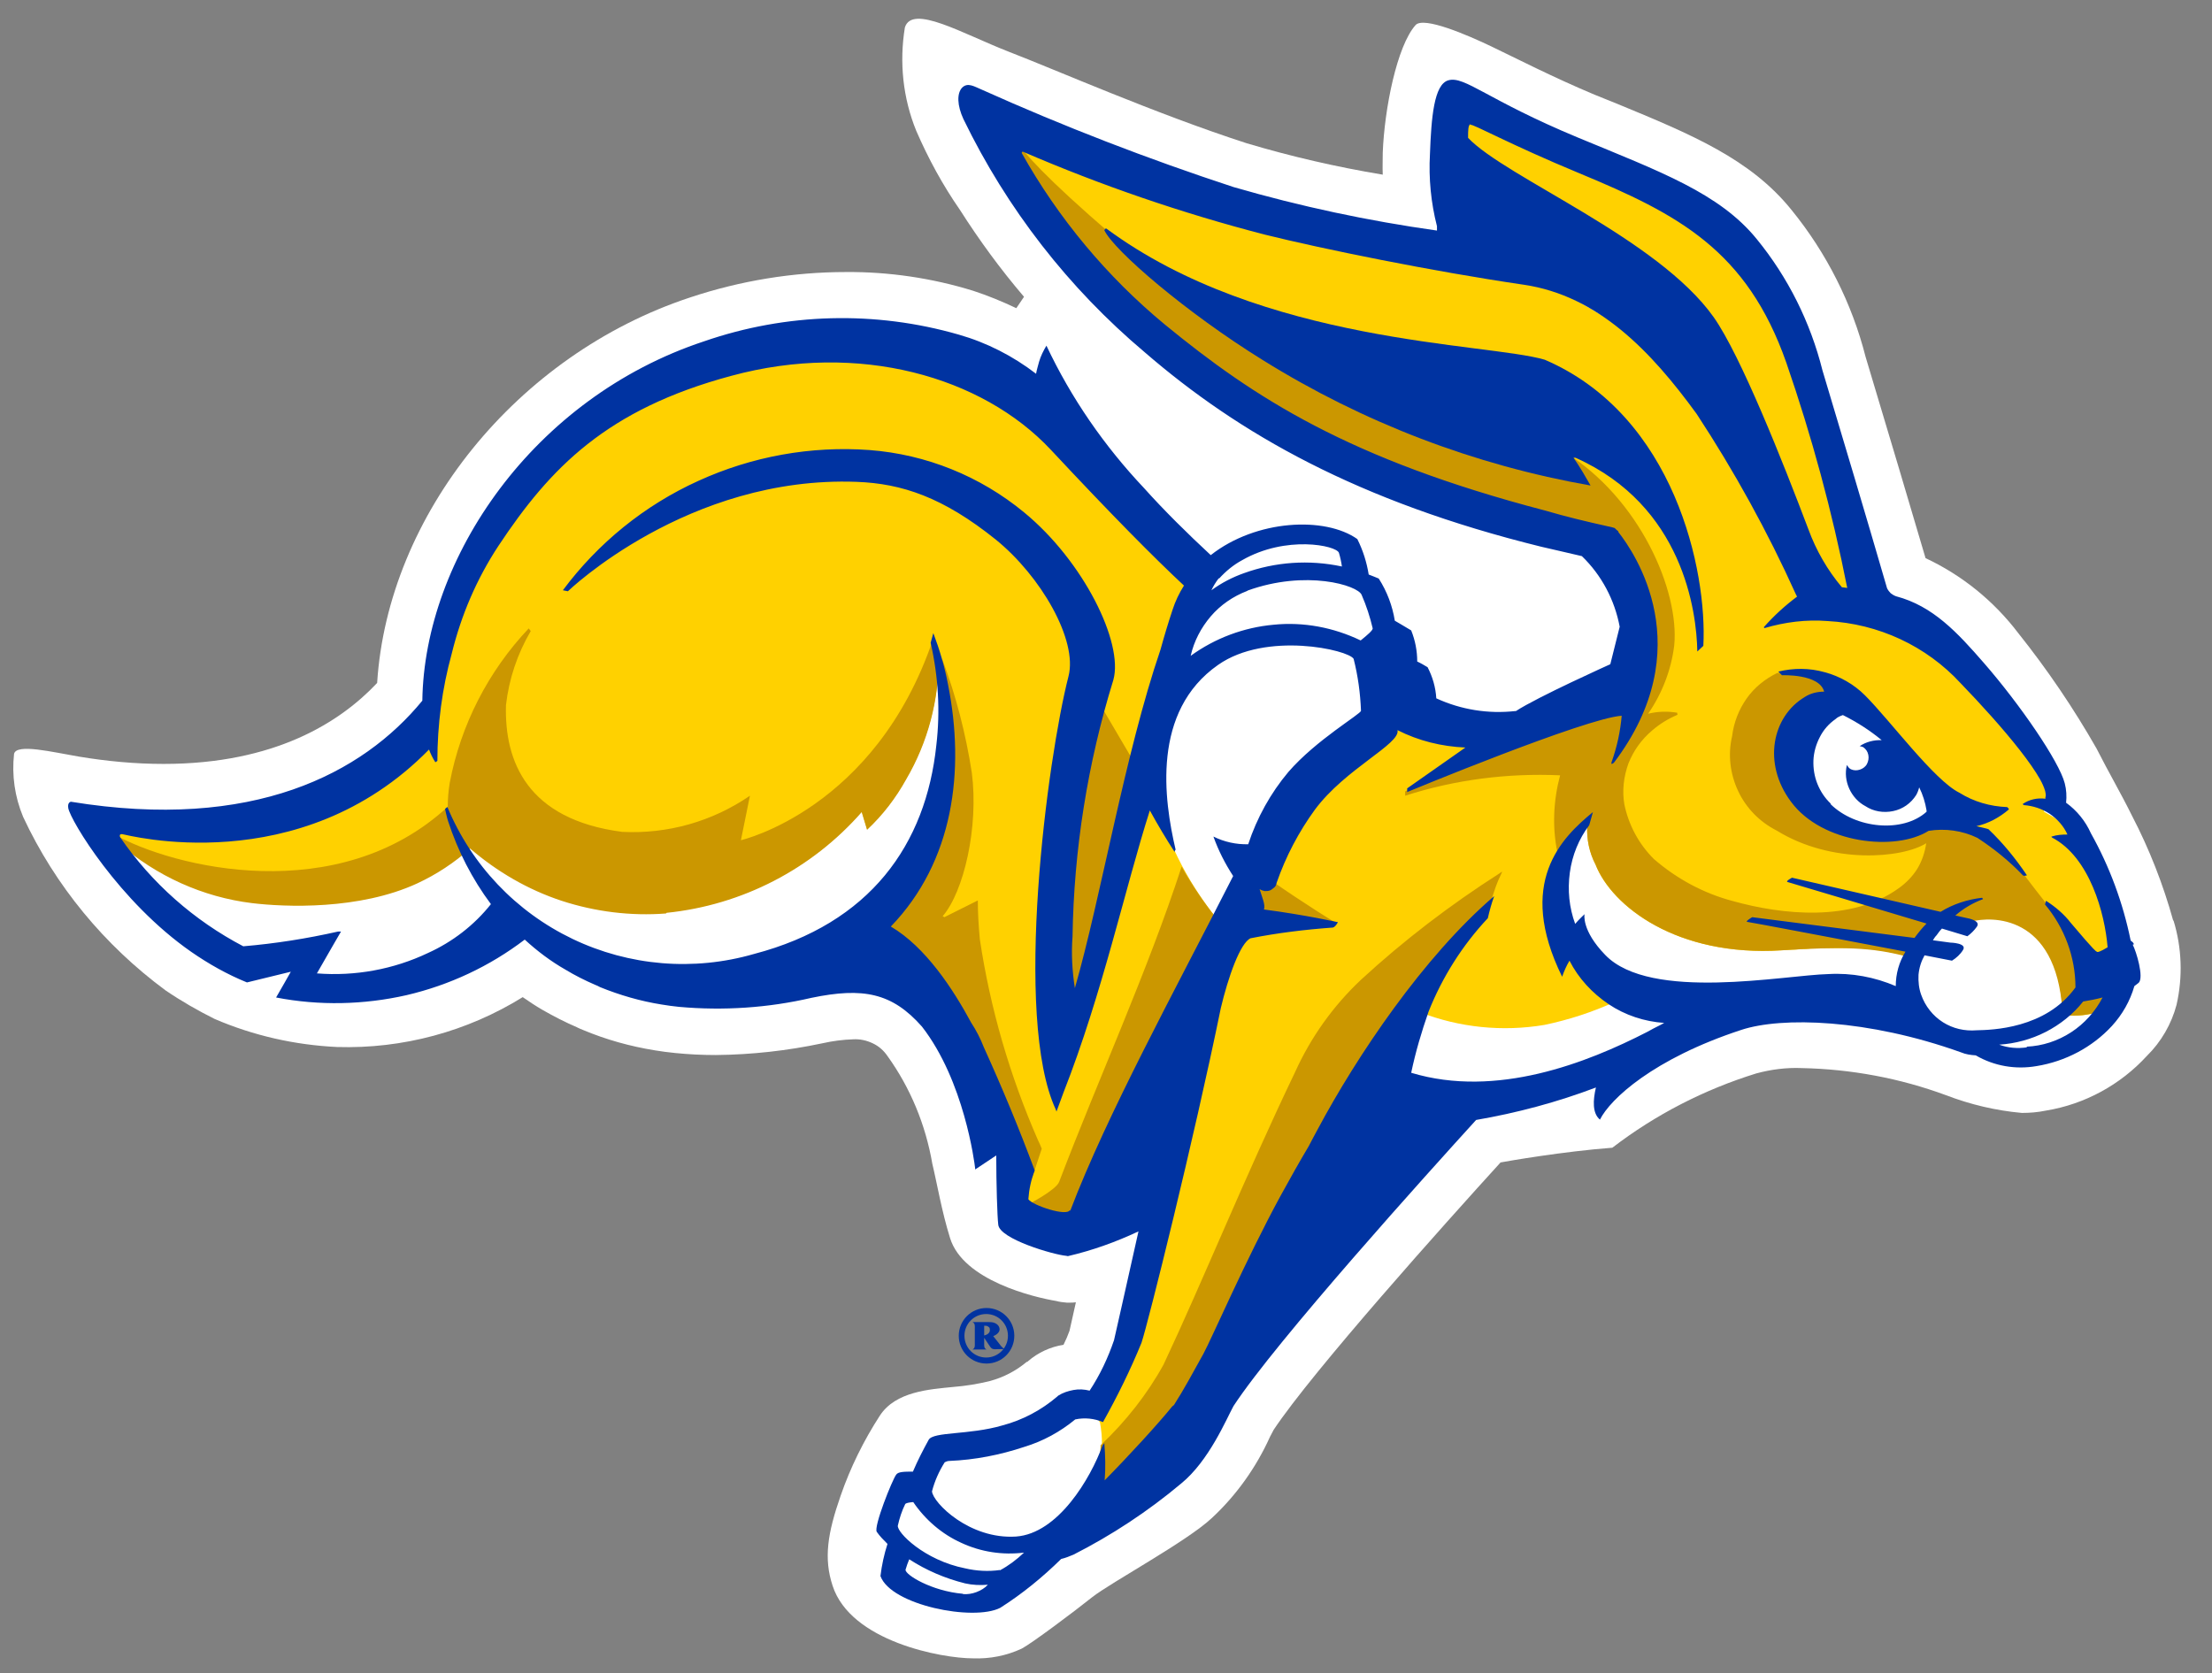 <?xml version="1.0" encoding="UTF-8"?>
<svg xmlns="http://www.w3.org/2000/svg" xmlns:xlink="http://www.w3.org/1999/xlink" version="1.1" viewBox="0 0 661 500">
  <rect x="0" y="0" width="661" height="500" fill="#808080" stroke="none"/>
  <defs>
    <style>
      .cls-1 {
        fill: none;
      }

      .cls-2 {
        fill: #ffd100;
      }

      .cls-3 {
        fill: #0033a1;
      }

      .cls-4 {
        fill: #fff;
      }

      .cls-5 {
        fill: #cb9700;
      }

      .cls-6 {
        clip-path: url(#clippath);
      }
    </style>
    <clipPath id="clippath">
      <rect class="cls-1" width="661" height="500"></rect>
    </clipPath>
  </defs>
  <g>
    <g id="Layer_1">
      <g class="cls-6">
        <g>
          <path class="cls-4" d="M649.4,275.1c-3-10.8-7.1-21.3-12.3-31.3-3.3-6.7-6.9-12.8-10.6-20.1-6.9-12.1-14.7-23.6-23.4-34.5-7.3-9.6-16.8-17.3-27.7-22.4-3.5-11.9-12.1-40.9-17.9-60.1-4.1-16.1-11.7-31.1-22.1-43.9-12.3-15.3-29.9-22.6-52.2-31.8l-6.7-2.7c-12.2-5.1-23.7-11-30.8-14.4s-20.3-9.1-22.7-6.4c-5.6,6.3-9.3,25.1-9.8,38.1,0,2.2-.1,4.4,0,6.6-13.8-2.3-27.3-5.4-40.7-9.4-27.2-8.8-57.4-22.1-71.2-27.4-13.8-5.4-28.7-14.2-30.9-7.2-1.7,10.4-.6,21.1,3.4,30.9,3.6,8.3,7.9,16.2,13.1,23.7,5.8,9.1,12.1,17.7,19.1,25.9l-2.3,3.4c-4.2-2-8.6-3.8-12.9-5.2-12.3-3.8-25.2-5.7-38-5.6-15.8,0-31.6,2.6-46.6,7.6-51.8,17.1-90.3,65-93.5,115.2-11,11.7-30.5,24.2-63.8,24.2-8.5,0-17-.8-25.4-2.2-7.7-1.3-18.6-4-19.3-.8-.7,6.4.2,12.8,2.7,18.8,9.6,20.6,24.3,38.4,42.6,51.9,4.7,3.2,9.6,6,14.6,8.5,11.6,5,24,7.8,36.6,8.4,19.6.6,38.9-4.6,55.5-14.9,1.9,1.3,3.8,2.6,5.9,3.8,3.3,1.9,6.8,3.7,10.3,5.2l.4.2c.4.2.9.4,1.4.6,6.9,2.9,14.1,4.9,21.5,6.1,1.9.3,3.9.6,6.1.8,4,.4,8,.6,12.1.6,10.7-.1,21.4-1.3,31.8-3.5,3.1-.7,6.2-1.1,9.3-1.2,2-.1,3.9.3,5.8,1.2s3.3,2.2,4.4,3.8c6.9,9.6,11.4,20.6,13.4,32.2,1.4,5.8,2.8,14.2,5.3,22.2,3.9,12.7,25.1,17.7,31.7,18.8,1.1.3,2.1.4,3.2.5h.7c.6,0,1.3,0,2-.1-1.1,4.9-1.7,7.7-1.9,8.5-.5,1.4-1.1,2.8-1.8,4.2-3.9.6-7.6,2.3-10.6,4.9l-.2.2h-.2c-3.2,2.7-6.9,4.6-10.9,5.7-3.6.9-7.3,1.5-11.1,1.8-6.9.7-17.2,1.3-21.9,8.6-4.8,7.4-8.8,15.5-11.7,23.9-3.9,11.2-5.1,18.7-2.4,26.9,5.4,16.7,32.7,21.7,41.9,21.7,5.1.2,10.1-.8,14.6-2.9,2.9-1.5,15.6-11,21.1-15.4,5.6-4.4,28.4-16.7,35.8-23.7,7.3-6.8,13.2-15.1,17.3-24.2.4-.8.8-1.5,1.1-2.1,11.7-17.6,51.5-62,67.8-79.9,2.1-.4,18.8-3.3,33.4-4.4,12.9-9.9,27.5-17.4,43-22.2,4.4-1.2,9.1-1.8,13.6-1.6,14.7.3,29.3,3,43.1,8.1,7.3,2.8,14.9,4.6,22.7,5.3,2.4,0,4.8-.2,7.2-.7,11.6-1.9,22.2-7.7,30.1-16.3,4.3-4.2,7.4-9.6,8.9-15.3,1.9-8.3,1.6-17.1-.9-25.2h0Z"></path>
          <path class="cls-4" d="M290.7,479c-10.4,0-22.4-4.3-24.7-8.7.5-2.8,1.2-5.6,1.9-8.3l.5-1.7-1.3-1.2c-.8-.8-1.7-1.6-2.4-2.5,1.2-4.8,2.9-9.6,5.2-14.1.7-.1,1.3-.2,1.9-.1h2.8l.7-1.7c1.3-3,2.8-6,4.4-8.9,2.1-.6,4.3-.8,6.4-.9,4.7-.3,9.4-1.1,14.1-2.3,6.5-1.8,12.6-5.1,17.6-9.4,1.2-.8,2.7-1.2,4.2-1.1.9,0,1.9.1,2.9.3l1.9.4,1.1-1.7c3.2-5,5.8-10.3,7.7-16,.3-1.5,2.3-10.6,5.2-23.1l2.1-9.3,1.2-5.3-5,2.2-.4.2c-6.1,3.1-12.6,5.5-19.2,7h-.6c-4.3-.4-16.7-4.8-17.8-7.2-.2-2.2-.4-11.8-.5-20.3v-5.2l-4.3,2.8-2.6,1.7c-2.2-14.3-7.6-27.8-15.9-39.7-2.7-3.5-6.2-6.3-10.2-8.3-4-1.9-8.4-2.9-12.8-2.8-4.3,0-8.5.6-12.7,1.5-9.4,2-18.9,3.1-28.4,3.2-3.4,0-6.9-.2-10.3-.6-1.7-.2-3.4-.4-5.1-.7-6.1-.9-12.1-2.6-17.8-5-.4-.2-.7-.3-1.1-.4l-.4-.2c-2.9-1.3-5.8-2.7-8.6-4.3-4.2-2.4-8.2-5.4-11.8-8.7l-1.7-1.6-1.9,1.4c-15.8,11.9-35.1,18.4-54.9,18.5-4.5,0-8.9-.3-13.4-1.1.8-1.4,1.7-2.9,2.4-4.3l3.3-5.7-6.3,1.6s-8.4,2.1-12.2,3c-5.3-2.4-10.4-5.2-15.2-8.5-14.4-10.4-26.3-23.9-35-39.4,8.3,1.2,16.6,1.9,24.9,1.9,43,0,66.9-18.3,79.5-33.6l.6-.7v-.9c.6-38.8,29-87.2,82.4-104.9,13.3-4.4,27.3-6.8,41.4-6.8,11.2-.1,22.3,1.5,33,4.8,8,2.4,15.4,6.2,22.1,11.2l3.7,3.1.8-4.8s.2-.8.5-2.2c7.2,13.7,16.3,26.4,27,37.7,6.4,7.1,13.1,13.8,20.2,20.2l1.7,1.6,1.8-1.4c7.4-5.5,16.4-8.5,25.7-8.5,5.1-.2,10.1,1.1,14.6,3.6,1.2,2.9,2.1,6,2.7,9.2l.3,1.4,1.4.6c.8.3,1.6.6,2.4.9,1.6,3.5,2.8,7.1,3.7,10.9l.3,1.2,1.1.6c.9.5,1.9,1.1,3.5,2.1l.7.4c.6,2.5.9,5.1,1.1,7.6l.2,1.6,1.4.7c.9.4,1.7.8,2.4,1.3.8,2.5,1.4,5.1,1.8,7.7l.2,1.4,1.4.6c6.3,2.9,13.2,4.4,20.2,4.4s3.2,0,4.8-.2h.7c0,0,.7-.6.7-.6,6.2-4.1,27.6-13.7,27.8-13.8l1.2-.6.3-1.3,2.8-11.2.2-.6v-.6c-1.7-8.6-5.9-16.5-12.2-22.6l-.6-.6-.7-.2c-4.1-.9-8.1-1.8-12.1-2.8-48.8-12.1-86.1-30.3-117.4-57.5-22.1-18.9-40.2-42-53.2-68.1l-.4-.8c-1.7-3.4-1.4-5.7-.9-6.3.6.2,1.2.5,1.8.8.3.2.7.3,1,.4l2.8,1.2c23.7,10.6,47.9,19.9,72.5,28,20.1,5.8,40.5,10.2,61.2,13.1l3.2.5v-5.2c-1.8-6.8-2.4-13.8-2.1-20.7.4-12.5,1.7-19.1,3.4-19.6.2,0,.4,0,.6,0,3.3.8,6.5,2.2,9.4,4.1,8.8,4.8,17.7,9.1,26.9,12.9l6.7,2.8c20.9,8.6,35.9,14.9,45.7,26.8,9.1,11.2,15.7,24.3,19.2,38.3,7.2,23.7,18.5,62.1,19.3,65,.4,1.1,1.1,2.1,2,2.9.9.8,1.9,1.4,3.1,1.7,10.1,2.8,16.8,9.9,24.6,18.9,11,12.7,22,28.9,23.5,34.8.4,1.6.6,3.2.3,4.8l-.2,1.7c-.5-.4-1-.7-1.5-1.1l-2.9,5,1.9,1.1,3.2-4.5c0,0-.2-.1-.2-.2l1.1.6c2.8,2.1,4.9,4.9,6.4,8,5.5,9.8,9.4,20.3,11.6,31.3l.2,1.3,1.1.6c1.2,2.6,1.8,5.3,1.9,8.2-.2.2-.4.3-.7.5l-.8.6-.3,1c-1.2,4-3.3,7.7-6.1,10.8-5.5,5.9-12.9,9.9-20.9,11.2-1.3.3-2.7.4-4.1.4-4.3,0-8.5-1.2-12.2-3.3l-.7-.4h-.8c-1.2,0-2.3-.3-3.4-.7-15.6-5.7-32.1-8.8-48.7-9.1-6.3-.2-12.7.7-18.8,2.4-21.9,7.3-34.4,16.7-40.3,23.4.1-.9.3-1.9.5-2.8l1.2-5-4.8,1.7c-11.5,4.2-23.3,7.4-35.4,9.6l-.9.2-.7.7c-13.8,15.2-59.9,66.2-72.8,85.8-.5.9-1.1,2-1.8,3.3-3.2,7.2-7.7,13.8-13.4,19.2-9.7,8.1-20.2,15.1-31.5,20.8-1,.4-2.1.8-3.2,1.1l-.7.2-.5.5c-5.3,5.3-11.2,10.1-17.6,14.2-2.2.9-4.6,1.4-7.1,1.3h0l-.2-.2Z"></path>
          <path class="cls-2" d="M627.5,302.2c-.1.1-.2.3-.3.4.1-.1.2-.3.3-.4ZM545.5,183.5c-1.2,0-2.3-.1-3.4-.1-3.4,0-6.7.3-10.1.8,1.7-1.6,3.6-3.2,5.5-4.6l1.3-.9-.8-1.4-.2-.4-.2-.4c-1.2-2.4-2.4-4.9-3.6-7.3-7.3-16.3-16.1-31.9-26.1-46.7-5-7.1-10.7-13.8-16.8-19.9-10.1-7.5-20.9-13.8-32.5-18.7-1.2-.3-2.3-.5-3.6-.7-27.7-4.1-60.5-10.7-77.3-14.9-24.6-6.4-48.7-14.7-72.1-24.8l-.3-.2h-.4c-.4,0-.7.1-1.1.3s-.6.4-.8.8c-.2.3-.3.7-.3,1,0,.3,0,.7.2,1.1,11.2,19.8,25.8,37.4,43.3,51.9,3.5,2.9,7,5.7,10.6,8.3,10.8,7.7,21.9,14.8,33.3,21.4,22.4,11.4,46,20.3,70.5,26.2,5.7,1.6,12,3.2,18.8,4.7.5,0,.9.2,1.4.4l-.4-.5.4.4h0c0,0,0,.1,0,.1l.3.3h0c0,0,.2.3.2.3,6.6,8.3,10.4,18.5,11.1,29.1.7,10.6-1.9,21.1-7.4,30.2.4-2.1.6-3.9.8-5.4l.2-2.2h-.8v.2l-10,1.9c-12.1,3.6-31.7,11.2-44.3,16.2l7.4-5.2,4.6-3.2-5.6-.2c-6.8-.2-13.5-1.9-19.6-5.1l-3.7-1.9,1,4.2c-.2,1.1-4.2,4.1-7.4,6.4-6.4,4.4-12.1,9.7-17.1,15.8-5.1,6.8-9,14.3-11.7,22.3-.4,1.3-1,1.3-1.3,1.3s-.8-.1-1.1-.3l-4.1-2.2,1.3,4.4c.2.6.4,1.2.6,1.8.4,1,.7,2.1.8,3.2l-.7,2.2,2.2.3c4.7.6,9.4,1.4,14.1,2.2-6.1.5-12.2,1.4-18.3,2.7h-.3c-4.7,2.3-8.6,16.3-9.9,22.3-8.1,39.7-21.9,94.7-23.7,99.8-3,7.5-6.5,14.8-10.4,21.8.1.6.2,1.2.3,1.9l.4.6c.4,2.1.6,4.3.6,6.4,0,0-.6,2.6-.7,3.6-.2,1.5.1,7.3-.2,8.7l3.1-.5c6.8-7,15.3-16.1,19.6-21.4l.2-.2.2-.2.2-.2v-.2c3.1-4.5,5.9-9.7,8.8-15.1l.2-.3c.9-1.6,2.5-5.2,4.8-10.1,4.5-9.8,11.3-24.6,18.3-37.3,2.6-4.7,5.4-9.7,8.4-14.7.8-1.7,1.7-3.3,2.6-5,12.5-23.6,28.3-45.2,46.9-64.3-7.4,8-13.2,17.3-17.1,27.5-.1.2-.2.4-.3.7,11.8,4.6,24.7,5.9,37.2,3.8,7.2-1.5,14.3-3.8,21.1-6.9-5.3-3.1-9.6-7.6-12.3-13.1l-1.6-2.9-1.7,2.8c-.2.4-.4.8-.7,1.1-6.9-16.3-3.7-26.9,1.3-33.9.5-1.2,1.1-2.3,1.8-3.3,1.4-1.6,2.9-3.1,4.5-4.6h.1c0,.3.2.8.3,1.3-.2,4.1.7,8.1,2.5,11.6,4.8,12.4,24.3,27.6,55.6,25.6l3.2-.2h.8l2.2-.2h1c0,0,1.8-.2,1.8-.2h2.7c0-.1,2.6-.1,2.6-.1h6.1c.6,0,1.1,0,1.7,0h.9c.4,0,.8.1,1.2.1h.9c0,0,1.1.2,1.1.2h1c0,.1,1,.2,1,.2h1.1c0,.1.9.3.9.3l1.1.2.7.2c1,.2,2,.4,3.1.6,1.7.4,3.3,1,4.8,1.8.2-.6.5-1.1.8-1.7.2-.3.3-.7.5-1.1,3.2-6,7.7-9.6,12-8.1,1.1-.6,2.3-1,3.5-1.4,5.7-1.5,25.3-2.5,27.2,26.7h0c1.9-1.5,3.7-3.3,5.2-5.4l.3-.4v-.6c.3-5.9-1-11.8-3.7-17.2,6.8,8.1,7.1,8.1,8.1,8.1,1.4-.2,2.7-.8,3.8-1.7l.3-.2-.6-.6c.4-.8.8-1.8.9-2.7-1.8-8.6-4.7-16.8-8.7-24.6-1.4-2-3.1-3.8-4.9-5.3h2.1c-1.1-2.4-2.9-4.7-5.1-6.3l-3.2-1.8.4-3.7c.3-1.2.2-2.5-.3-3.7-2.8-5.3-5.9-10.5-9.3-15.5-4.7-5.7-10.3-11.9-15.7-17.4-10.7-11.4-25.3-18.3-41-19.1v.4ZM471.5,135.1l-.4-.2h-4.4l1.9,2.9c1.2,1.8,2.2,3.4,3.1,4.7-33-6.5-64.6-18.8-93.2-36.5-14.2-8.7-27.6-18.8-39.9-30.1,34.4,21.3,76.5,26.8,102.5,30.1,6.7.7,13.3,1.7,19.8,3.2,28.4,12.2,41.5,41.9,45.2,65.8-2.4-8.8-6.7-17.1-12.7-24-6-6.9-13.5-12.4-21.9-16.1h0ZM590.2,245.1v2.9c-3.3-1.3-6.9-1.9-10.4-1.9s-2.8.1-4.1.4h-.3c0,0-.2.2-.2.2-3.9,2.1-8.3,3.2-12.7,3-4.9.2-9.7-.8-14.2-2.7-4.4-1.9-8.4-4.8-11.7-8.5-1.9-2.4-3.3-5.2-4-8.2-.8-2.9-.8-6.1-.3-9.1.4-2.3,1.4-4.6,2.7-6.6s3.1-3.6,5.2-4.8c1.4-.8,3-1.3,4.7-1.3h2.7l-.6-2.3c-.4-1.5-1.3-2.8-2.7-3.7,4.4,1.1,8.6,3.3,11.8,6.6,2.5,2.5,5.6,6.2,8.9,10l.2.2c4.9,4,9.3,8.8,12.8,14.1,2,2.1,4.3,3.8,6.8,5.2,3.6,1.9,7.4,3.2,11.4,4.1-1.8,1.1-3.7,1.9-5.8,2.3h.1Z"></path>
          <path class="cls-2" d="M128.9,220.4l-2.1,2.1c-8.7,8.8-19.2,15.8-30.7,20.5s-23.9,7-36.3,6.8c-7.5,0-15-.8-22.3-2.4-.2,0-.5-.1-.7-.2h-.4c-.4,0-.8,0-1.2.3s-.7.5-.9.8c-.3.4-.4,1-.3,1.5.4.7.9,1.4,1.4,1.9,2.9,2.6,6.2,4.9,9.5,6.9,3.8,2.6,7.9,4.7,12.2,6.3,5.8,2.3,11.9,3.8,18.2,4.7,16.7,2.3,33.7.3,49.4-5.9,5.3-2.4,10.3-5.7,14.8-9.6v.2c-.3-.9-.7-1.7-1.1-2.6.3.2.6.3.9.4,8,7.3,17.5,12.9,27.8,16.4,10.3,3.6,21.2,4.9,32.1,4.1,22.6-2.3,43.4-13.1,58.3-30.1l1.6,5.3c4.7-4.4,8.6-9.5,11.7-15.2,6-10.3,9.3-22,9.7-33.9.2.9.2,1.9.2,1.9l1.7,9v-1.2c.3,1.6.4,3.1.7,4.6l.3,1.8v1.3c2.2,23.8-4.1,44.5-18.3,59.2l-.7.8c9.4,6.6,16.9,15.4,21.9,25.7.8,1.4,1.7,2.9,2.5,4.4,1.4,2.3,2.7,4.7,3.7,7.3,6.6,14.4,11.6,27.4,14.9,36.2-1.1,2.8-1.7,5.7-1.8,8.7v.6l.3.4c.6.7,1.2,1.2,2,1.6l.2-.3c.1.2.2.4.3.6,1.7.8,3.6,1.6,5.4,2.1,2.6-.2,4.4.1,7.1-.1.3-.3.6-.6.7-1,5.3-13.9,12.8-29.9,21.1-46.4,2.5-5.9,5.4-11.7,8.7-17.3h.1c2.6-5.1,5.3-10.2,7.9-15.2,1.4-2.7,2.8-5.5,4.3-8.2-.4-.9-.9-1.8-1.6-2.6-4.5-5.9-8.3-12.2-11.4-19-1.2-2.8-2.2-5.7-3.1-8.6v.7c-.7-1.4-1.6-3-2.5-4.6l-2.1-3.9-1.3,4.2c-2.6,8.1-5,17.1-7.7,26.6-5,19.5-11.1,38.8-18.1,57.7l-.4,1c-9.7-29.2-.7-100,5.6-124.3,3.2-12.3-9.1-32-22.5-42.8-11.7-10.6-26.8-16.8-42.6-17.6-1.3,0-2.7,0-4.1,0-26.2.6-51.6,9.3-72.8,24.7,19.3-19.4,45.5-30.5,72.9-30.7,2.7,0,5.3.1,7.7.3,16.6,1.2,32.3,7.6,45,18.2,17.7,14.6,28.8,38.2,26.1,48.2-.4,1.4-.8,2.8-1.2,4.3-7,23.7-10.7,48.2-11,72.8-.3,5.3,0,10.6.8,15.8h3.6c3.2-10.9,6.2-24.6,9.4-38.9,4.3-20.9,9.7-41.7,16.1-62.1,1.2-4.1,2.4-8,3.6-11.9.8-2.4,1.9-4.7,3.2-6.8l.8-1.3-1.1-1.1c-9.7-9.1-22.7-22.3-39.7-40.5-8.8-8.8-19.3-15.7-30.9-20.3s-23.9-6.8-36.4-6.4c-10.1,0-20.2,1.4-29.9,4.1-4.4,1.2-8.6,2.5-12.5,3.9-19.3,8.7-36.6,21.3-50.8,37.1-2.7,3.5-5.2,7.1-7.6,10.7-6.6,10-11.3,21.1-14.2,32.7-.8,3.3-1.5,6.6-2.1,10-.1,1.4-.2,2.9-.2,4.4,0,.7-.1,1.4-.2,2.2l-.7.7c-.4,2.8-.7,5.7-.9,8.6h0c0-.1.3,0,.3,0ZM622.5,297.6h-.8c0,.1-.6.8-.6.8-1.2,1.6-2.6,3.1-4.2,4.3,0,.4.1.7.3.7,3.4.4,6.9,0,10.2-1.1,1.7-1.9,3.1-4.1,4.1-6.3v-.3c.1,0,.2-.2.2-.2l-3.8,1c-1.8.5-3.7.8-5.5,1.1h0ZM535.5,107.8c-12-34.4-32.7-45.2-62.8-57.7-12.1-5-20.9-9.2-26.2-11.7-5.1-2.4-6.2-2.9-7.1-2.9h-.4l-.4.2c-1.9.8-2,3.3-1.9,5.8v.7l.5.5c7.7,6.5,16,12.1,24.9,16.7,17.1,10,38.3,22.4,48.3,36.7,8.1,11.4,21.1,44.4,28.1,62.9,2.4,6.6,5.9,12.6,10.4,17.9l.5.5h.7c0,0,1.6.2,1.6.2h1c.4,0,.9,0,1.4-.2l-.4-2.1c-4.6-22.9-10.7-45.5-18.3-67.6h0Z"></path>
          <path class="cls-5" d="M340.3,230c.4.7.4.7,0,0h0ZM199.2,272.8c22.6-2.3,43.4-13.1,58.3-30.1l1.6,5.3c4.7-4.4,8.6-9.5,11.7-15.1,6.5-11.1,9.8-23.7,9.7-36.5-.6-1.1-1.1-2.3-1.4-3.5-.1-.6-.2-1.2-.3-1.8-17.2,50.8-57.4,60-57.4,60l2.7-13.3c-11.2,7.7-24.6,11.5-38.2,10.8-28.4-3.7-35.2-21.1-34.7-37.9.9-7.8,3.4-15.3,7.4-22.1l-.6-.8c-12.1,12.8-20.3,28.8-23.6,46.1-.4,2.4-.6,4.8-.6,7.2-32.8,30.3-82.1,18.2-99.8,8.2.3,1,.8,1.9,1.5,2.7,11.2,9.8,25.1,16.1,39.8,17.9,9.9,1.2,32.1,2.1,49.4-5.9,5.8-2.7,11.1-6.2,15.8-10.4,8,6.9,17.3,12.3,27.3,15.6,10.1,3.3,20.7,4.6,31.2,3.8h0Z"></path>
          <path class="cls-5" d="M288.6,306.5c1.4,2.3,2.7,4.7,3.7,7.3,4.8,10.5,9.2,21.2,13.3,31.9l2.4,5.6.4.8c.7-2.3,1.7-5.1,2.9-8.8-.3-.8-.7-1.7-1.1-2.5-8.4-19.2-14.3-39.4-17.4-60.1-.4-4.3-.6-8.1-.6-11.6l-10,5-.5-.3c6.3-7.3,10.8-26.6,8.7-42.9-1.8-11.6-4.7-22.9-8.8-33.8l-.7,2.6c.8,3.9,1.4,7.8,1.7,11.8,0,.6.2,1.2.3,1.8l.3,1.8v1.3c2.2,23.8-4.1,44.6-18.3,59.2l-1.7,1.7,2.1,1.2c10.1,7.2,18.1,16.8,23.3,28h0ZM399,275.7s-8.6-5.2-19.8-13l-.2.4c-.4,1.3-1,1.3-1.3,1.3s-.8-.1-1.1-.3l-4.1-2.2,1.3,4.4c.2.6.4,1.2.6,1.8.4,1,.7,2.1.8,3.2l-.7,2.2,2.2.3c5.3.7,14.1,2.2,14.1,2.2l8.2-.3h0ZM363.7,274.7c-3.9-4.9-7.5-10.2-10.6-15.7-10.3,31.6-24.8,63.2-36.6,94.2-.9,2.4-8.9,6.6-10,7.1.1.1.3.2.4.3l8.2,3.2c1,.2,2,.3,3,.4,2.3,0,3.1-1,3.4-1.9,11.2-26.9,23.8-53.3,37.8-79,1.6-2.9,3.1-5.8,4.5-8.7h0ZM319.3,295.4h3.6c3.2-10.9,6.2-24.6,9.4-38.9,2.2-9.6,4.3-19.3,6.6-28.7-2.3-3.9-6.8-11.6-10.4-17.7-6.4,22.6-9.8,46-10.1,69.5-.3,5.3,0,10.6.8,15.8h0ZM327.7,442.4l-.3,5.1,3.6-3.6c6.9-7.1,15.8-16.6,20.2-22.1l.2-.2.2-.2.2-.2v-.2c3.1-4.5,5.9-9.7,8.8-15.1l.2-.3c.9-1.6,2.5-5.2,4.8-10.1,4.5-9.8,11.3-24.6,18.3-37.3,2.6-4.7,5.4-9.7,8.4-14.7.8-1.7,1.7-3.3,2.6-5,11.6-21.8,26-42,42.8-60.2,1.4-1.4,6.9-5.8,6.9-5.8,0,0,1.4-4.8,2.3-7.3.6-1.7,1.3-3.2,2-4.7-.3.2-.6.3-.8.5-14.7,9.4-28.6,20-41.4,31.8-8.3,7.8-15,17.2-19.7,27.6-15.1,31.5-27.5,62.3-39.3,87.4-4.9,8.9-11.3,17-18.7,24h-.1c0,1.1-.1,2.1-.2,3.1-.2,1.4-.5,2.9-.8,4.3h0c0,.9,0,1.9-.1,3h0ZM622.5,297.6h-.8c0,.1-.6.8-.6.8-1.2,1.6-2.6,3.1-4.2,4.3,0,.4.1.7.3.7,3.4.3,6.8,0,10.1-1.1,1.3-1.4,2.5-3,3.4-4.7.4-.8.7-1.4,1-2.1l-3.8,1c-1.8.5-3.7.9-5.5,1.2h0ZM580.1,274.6h0l-.8-.2-.4.8-2.1,2.2c-1.2,1.3-2.4,2.7-3.5,4.1l-.7.8-.7.8-1.3,2.3c-.1.2-.2.4-.3.6-11-3-20-3.1-37.9-2-31.3,2-50.7-13.2-55.6-25.6-1.9-3.6-2.7-7.6-2.5-11.6-.1-.4-.2-.9-.3-1.4-2.8,2.7-5.2,5.8-7.2,9.2-.6-.3-1.1-.3-1.4.2-1.6-7.7-1.2-15.6.8-23.1-15.7-.7-31.4,1.3-46.3,6.1v-1.3l24.2-11.6c12.8-5.5,26.2-9.8,39.8-13.1l2.2-.2-.2,2.2c-.1,1.4-.4,3.3-.8,5.4,5.5-9.1,8.1-19.6,7.4-30.2-.7-10.6-4.5-20.7-11.1-29.1l-.2-.3h0c0-.2-.2-.3-.3-.3h0c0,0,0-.1,0-.1l-.4-.4.4.5c-.4-.2-.9-.3-1.4-.4-6.3-1.4-12.6-2.9-18.8-4.7-56.3-14.7-85.5-32.3-114.4-55.9-17.5-14.5-32.2-32.1-43.3-51.9-.2-.3-.2-.7-.2-1.1s.1-.7.3-1c.2-.3.4-.5.6-.7.3-.2.6-.3.8-.3,3.5,4.8,12.8,14.4,36,33.9-.7-.4-1.4-.8-2.1-1.2,12.3,11.3,25.7,21.4,39.9,30.1,26.5,16.3,55.5,28.1,85.8,35,4.8,1.2,7.6,1.7,7.6,1.7-.9-3-2.7-5.7-4.9-7.8h.6c22.6,13.9,34.5,41.6,32.9,57.9-.9,7.3-3.6,14.3-7.8,20.4,2.8-.7,5.8-.8,8.7-.3,0,.2,0,.4.1.6-2.8,1.2-5.3,2.7-7.6,4.7-3.2,2.7-5.6,6.1-7.1,9.9-1.4,3.9-1.9,8.1-1.2,12.2,1.3,6.2,4.3,11.8,8.8,16.3,6.8,5.9,14.9,10.3,23.7,12.6,14.7,4.1,35.4,6.3,49.4-3.8,2.3-1.6,4.2-3.6,5.6-5.8,1.4-2.3,2.3-4.9,2.7-7.7-7.1,4.5-28.2,6.4-44.7-3.8-5.1-2.6-9.1-6.7-11.5-11.8-2.4-5.1-3.1-10.9-1.8-16.4.5-4.1,2-7.9,4.3-11.2s5.5-5.9,9.2-7.7c4.7-.1,9.3.6,13.7,2,.9.9,1.6,2.2,1.9,3.5l.6,2.4h-2.7c-1.7,0-3.2.4-4.7,1.3-2.1,1.2-3.8,2.9-5.2,4.8-1.4,1.9-2.3,4.2-2.7,6.6-.6,3-.4,6.1.3,9.1.8,2.9,2.1,5.7,4,8.2,3.2,3.7,7.2,6.6,11.7,8.5,4.4,1.9,9.3,2.9,14.2,2.7,4.4.2,8.8-.8,12.7-3h.2c0-.1.3-.1.3-.1,1.3-.4,2.8-.6,4.1-.6,3.6,0,7.1.7,10.4,1.9,5.1,3.3,9.7,7.2,13.9,11.6,2.1,2.9,6.7,8.8,9.7,12.6,1.9,1.7,3.4,3.7,4.6,5.9,2.7,5.3,4,11.2,3.7,17.2v.6l-.3.4c-1.5,2.1-3.2,3.9-5.2,5.4h0c-1.9-29.2-21.5-28.2-27.2-26.7-1.2.4-2.3.8-3.5,1.4l-5.6-1.8-.2-.3Z"></path>
          <path class="cls-3" d="M637.6,282c-.2-.4-.6-.7-.9-.9-2.3-11.3-6.3-22.1-11.9-32.1-1.6-3.6-4.2-6.8-7.4-9.1.2-1.9.1-3.9-.4-5.8-1.7-6.6-13.4-23.6-24.1-35.9-8-9.2-15.3-17.1-26.3-20-.6-.2-1.2-.6-1.6-.9-.4-.4-.8-.9-1.1-1.5-6.3-21.7-12.8-43.4-19.3-65.1-3.6-14.4-10.3-27.8-19.6-39.2-11.2-13.8-28.9-20.2-53.5-30.4-27.2-11.3-33.8-18.5-38.7-17.1-4.3,1.2-5.1,11.2-5.5,22.1-.4,7.2.3,14.5,2.1,21.5v1.3c-20.6-2.9-40.8-7.2-60.8-13-25.6-8.4-50.7-18.1-75.2-29.1-2.2-.9-4.2-2.3-5.9-.6-1.6,1.7-1.5,5.3.4,9.4,13,26.8,31.4,50.5,54.2,69.7,28.1,24.3,63.7,44.6,118.5,58.1,3.4.8,7.9,1.8,12.1,2.8,5.9,5.7,9.8,13.1,11.3,21.1l-2.8,11.2s-21.8,9.8-28.2,14h-.2c-8.1.9-16.2-.4-23.6-3.8-.2-3.3-1.1-6.4-2.6-9.3-1-.6-2-1.2-3.1-1.7,0-3.2-.6-6.3-1.8-9.3-2.4-1.4-3.8-2.3-4.9-2.9-.7-4.4-2.3-8.7-4.8-12.6-1-.4-1.9-.8-3-1.2-.6-3.7-1.7-7.2-3.4-10.6-9.6-6.8-30.2-5.9-43.8,4.8-6.9-6.4-13.9-13.3-19.9-20-11.9-12.6-21.8-26.9-29.2-42.6-.9,1.5-1.7,3.1-2.2,4.8-.3,1.2-.7,2.4-.9,3.6-6.9-5.3-14.7-9.3-23.1-11.7-25-7.2-51.5-6.5-76.1,2-51.1,16.9-83.6,64.8-84.2,107.4-17.8,21.7-50.5,39.1-105,30.2,0,0-1.1.1-.8,1.9.6,3.6,15.2,28,36.8,43,5.2,3.6,10.7,6.7,16.6,9.1,3.3-.8,13.1-3.2,13.1-3.2,0,0-3.9,6.9-4.4,7.7,12.9,2.5,26.2,2.2,39-.7,12.8-3,24.8-8.6,35.3-16.6,3.7,3.4,7.8,6.5,12.2,9,2.8,1.7,5.8,3.2,8.8,4.5.5.2,1,.4,1.5.7h0c5.9,2.4,12.1,4.2,18.4,5.2,1.7.3,3.4.5,5.2.7,13.3,1.2,26.7.3,39.6-2.7,15.4-3.2,24.1-1.5,33,8.6,12.6,16.2,15.7,40.6,15.9,42.4v.3l6.3-4.2c0,8.4.3,18.2.6,20.7.4,4.3,16.6,9,20.3,9.3.2,0,.3.1.5.1,7.3-1.7,14.3-4.2,21.1-7.4-3.8,17.2-6.9,30.6-7.3,32.5-1.8,5.3-4.2,10.4-7.3,15.1-1.6-.4-3.2-.5-4.8-.2s-3.2.8-4.6,1.7l-.2.2h0c-4.8,4.1-10.4,7.1-16.5,8.7-9.9,2.9-20.6,1.8-22,4.3-1.7,3.1-3.3,6.2-4.7,9.5-2.5,0-4.4,0-5,.9-1.2,1.6-6.8,15.6-5.8,17.1.9,1.3,2,2.4,3.2,3.6-1,3.1-1.7,6.3-2.1,9.6,3.1,8.7,27.8,13.6,35.8,9.5,6.6-4.2,12.6-9.1,18.2-14.6,1.3-.3,2.5-.8,3.7-1.3,11.4-5.8,22.2-12.9,32.1-21.2,8.4-6.8,13.6-19.4,15.7-23.2,12.7-19.4,58.3-69.9,72.5-85.5,12.2-2.1,24.2-5.3,35.8-9.7-.9,3.8-1.1,7.7,1.2,9.6,3.1-6.2,16-18.2,42.2-26.8,12.1-4,37.8-3.3,65.7,6.7,1.4.6,2.9.8,4.4.9,5.5,3.2,11.9,4.3,18.2,3.2,8.6-1.4,16.6-5.6,22.5-12,3.1-3.4,5.4-7.4,6.7-11.9.4-.3.9-.7,1.3-1,1.6-1.6-.7-9.3-1.8-11.4h.3ZM439.4,37.3c.8-.3,11.6,5.8,32.6,14.5,29.4,12.2,50,22.9,61.8,56.6,7.6,22,13.7,44.5,18.2,67.3l-1.6-.2c-4.3-5.1-7.7-11-10-17.3-7.6-20.1-20.2-51.9-28.3-63.4-16.7-23.6-62.1-41.7-73.4-53.6,0-2.2,0-3.8.7-4.1h0ZM364.3,172.9c2-2.2,4.3-4.1,6.9-5.5,13.1-7.5,28.1-4.4,28.9-2.2.4,1.3.7,2.7.9,4.1-9.8-2.1-19.9-1.4-29.3,2-3.4,1.2-6.7,2.9-9.7,5.1.6-1.3,1.3-2.4,2.2-3.6h0ZM372.8,176.5c17.4-6.3,33-1.6,34.1,1.3,1.4,3.2,2.5,6.6,3.3,10,0,.6-1.5,1.9-3.6,3.6-8.1-3.9-17.1-5.6-26-4.7-8.9.8-17.5,4-24.8,9.3,1-4.4,3.1-8.4,6-11.8,2.9-3.4,6.7-6,10.9-7.6h0ZM319.7,361.6c-.8,2.1-11.2-1.4-12.4-3.2.2-2.9.8-5.8,1.9-8.6-4.6-12.4-9.7-24.7-15.2-36.8-1-2.6-2.3-5.1-3.8-7.4-5.4-10-13.6-22.6-24-28.7,18.8-19.5,22.2-46.6,17.1-72.3-1-5.3-2.5-10.4-4.4-15.4l-.8,2.9c2.3,10.1,2.9,20.4,1.7,30.6-3.1,29.6-19.7,53.3-54.5,62.4-18,5.2-37.3,3.6-54.2-4.5-16.9-8.1-30.2-22.1-37.4-39.4-.3.2-.5.3-.7.6,0,0,.5,2.4.9,3.6,2.9,8.9,7.2,17.3,12.8,24.8-5,6.3-11.5,11.3-18.8,14.6-10.3,4.9-21.8,7-33.2,6.1,3.3-5.8,7.2-12.5,7.2-12.5h-.9c-9.3,2.1-18.8,3.6-28.3,4.4-14.7-7.7-27.4-18.9-36.8-32.6,0,0-.5-1.1.7-.9,1,.1,52.9,14.2,91.6-25.3.5,1.3,1.1,2.6,1.9,3.8l.6-.4c0-10.8,1.4-21.6,4.3-32.1,2.8-11.4,7.4-22.2,13.9-32.1,15.5-23.4,32.4-40.9,69.7-50.9,38-10.3,74.9.2,95.4,22.1,18.4,19.7,30.8,32.2,39.8,40.6-1.4,2.2-2.6,4.7-3.4,7.2-1.3,3.9-2.5,7.9-3.6,11.9-10.7,31.3-17.8,74.1-25.6,101.2-.8-5.1-1.1-10.3-.7-15.4.4-26,4.5-51.8,12.2-76.7,3.1-11.1-8.9-35.5-26.7-50.1-13.1-10.8-29.2-17.3-46.1-18.6-17.6-1.3-35.2,1.9-51.2,9.2-16.1,7.3-30,18.6-40.5,32.7l1.5.3s35.8-34.6,86.3-32.7c13.5.5,25.8,4.6,41.5,17.2,13.5,10.9,24.6,30.1,21.8,40.9-6.3,24.5-16.6,102-3.8,129.5,0,0,.2.6.2.6l2.1-5.7c11.7-29.8,18.4-61.1,25.8-84.3,2.3,4.2,4.8,8.4,7.4,12.4,0-.3.2-.5.3-.7-3.5-14.9-7.2-41.3,12.7-55.2,14.4-10.1,39-4.5,40.5-1.8,1.3,5.1,2,10.3,2.2,15.5.1.9-13.4,8.7-21.7,18.3-5.3,6.3-9.4,13.7-12,21.6-3.6.1-7.2-.7-10.4-2.3,1.5,4.2,3.5,8.1,5.9,11.8-17.4,34.2-37.8,71.4-48.7,100.1h0ZM287.7,476.3s0,0,0,0c-9.3-.8-17.3-5.7-17.1-7.2.3-1.1.7-2.1,1.1-3.1,5.1,3.3,10.7,5.7,16.7,7.2,2.2.5,4.6.6,6.8.4-.9,1-2.1,1.7-3.4,2.2-1.3.5-2.7.7-4,.6h0ZM298.8,469.2c-3.4.5-7,.3-10.4-.5-12.2-2.4-20.5-10.8-20.1-12.8.5-2.2,1.2-4.4,2.2-6.4.2-.3,1.1-.5,2.4-.6,3.6,5.3,8.6,9.6,14.4,12.2,5.8,2.7,12.3,3.7,18.7,2.9-2.2,2.1-4.6,3.9-7.2,5.3h0ZM605.7,313c-2.8.4-5.6.2-8.3-.8,4.8-.3,9.6-1.6,13.9-3.8s8.2-5.3,11.2-9.1h0c1.9-.3,3.9-.7,5.8-1.2-2.2,4.2-5.4,7.8-9.4,10.4-4,2.6-8.6,4.1-13.3,4.3h0ZM626.4,284.3s-.1.4-7.6-8.5c-2-2.6-4.6-4.8-7.4-6.6l-.3,1.1c5.8,6.9,9.1,15.7,9.1,24.8-8.9,12.4-25.1,12.7-29.5,12.8-3.6.3-7.1-.5-10.1-2.4-3-1.9-5.3-4.8-6.5-8.2-.7-1.9-.9-4-.8-6,.2-2.1.8-4,1.8-5.8l8.2,1.6c1.3-.8,2.5-1.9,3.3-3.2,1.3-2.1-3.8-2.2-3.8-2.2l-5.2-.7c.3-.5.7-1.1,1.1-1.5.5-.7,1-1.4,1.6-2l7.6,2.3c1.1-.8,2-1.7,2.8-2.8,1.4-1.9-2.8-2.6-2.8-2.6l-3.6-.8c2.4-2.1,5.3-3.8,8.3-4.9l-.3-.4c-4.4.5-8.7,1.9-12.4,4.2l-44.4-10.2s-2.1,1.1-1.3,1.3c.5.1,25.7,7.7,41.5,12.4-1.3,1.3-2.5,2.8-3.6,4.3l-48.5-6.2s-2.2,1.3-1.5,1.4c.5,0,29.3,5.5,47.3,8.9-1.9,3.1-2.9,6.6-2.9,10.3-6.3-2.7-13.2-4-20.1-3.6-13.1.3-53.2,8.3-66.7-5.7-7.2-7.4-6.2-12.2-6.2-12.2,0,0-1.8,1.7-2.8,2.9-1.8-4.9-2.3-10.1-1.6-15.3s2.7-10.1,5.8-14.2l1.1-3.9c-9.4,7.7-23,21.1-9.2,49.2.6-1.7,1.3-3.3,2.2-4.8,2.7,5.3,6.8,9.7,11.7,13,4.9,3.3,10.7,5.2,16.6,5.6l-1.1.6c-1.4.7-2.8,1.4-4,2.1-17.9,9.2-45,19.9-70.5,12.2,1.3-6.2,3.1-12.3,5.2-18.3,4.1-10.3,10.1-19.8,17.7-27.9.5-2.2,1.1-4.4,1.9-6.6-21.1,18.1-41,47.7-52.8,69.8-.9,1.7-1.8,3.3-2.6,4.9-2.8,4.7-5.6,9.7-8.4,14.8-10.4,19.1-20.6,42.7-23.1,47.3-3.1,5.6-5.9,10.8-8.8,15.3l-.5.4c-4.2,5.2-13,14.8-20.2,22.1.3-3.7.2-7.4-.1-11.1,0,0-.5.7-.5.6-3.6,9.9-13.3,26.4-25.9,27.3-13.9.9-24.8-10.1-25.1-13.5.8-3.1,2.1-6,3.8-8.7.4-.2.9-.4,1.4-.4,7.6-.3,15.2-1.8,22.4-4.2,5.6-1.7,10.7-4.5,15.2-8.2,2.8-.6,5.7-.3,8.3.8,4.3-7.7,8.2-15.6,11.5-23.7,1.9-5.6,15.7-60.9,23.7-100,2.2-9.3,5.8-19.5,8.9-20.9,8.1-1.6,16.3-2.6,24.6-3.2.8-.2,1.5-1.6,1.5-1.6,0,0-9.9-2.2-22.1-3.8.5-1.4-.6-3.7-1.3-6.1.4.3,1,.5,1.5.6.6,0,1.1,0,1.6-.2s.9-.6,1.3-.9.6-.9.7-1.4c2.7-7.8,6.6-15.2,11.4-21.8,9.1-12.3,25.7-19.7,24.7-23.8h0c6.3,3.2,13.2,4.9,20.3,5.2-8.7,6.1-17.4,12.2-17.4,12.2v1.1s53.3-22.1,64.1-22.8c-.4,4.7-1.4,9.3-3,13.8-.4,1.2.7.2.7.2,25.8-34.1,6.2-62.7,1.3-68.9v-.2c-.3-.2-.4-.4-.7-.6l-.4-.4h0c-.7-.2-1.3-.4-2-.5-6.3-1.4-12.6-2.9-18.7-4.7-58.9-15.4-87.1-33.8-113.7-55.6-17.3-14.3-31.8-31.7-42.8-51.3,0-.1.2-.4.3-.4,23.4,10.1,47.6,18.4,72.3,24.8,17.3,4.3,50.2,11,77.5,15,22.2,3.3,38,19.9,51.6,38.6,11.3,17.2,21.2,35.2,29.6,53.8l.4.8c-3.6,2.7-6.9,5.7-9.9,9.1,0,.3.2.3.2.3,6.1-1.8,12.4-2.6,18.8-2.1,15.2.8,29.5,7.4,39.8,18.6,11.9,12.3,26.9,29.7,25.3,34.2,0,.1,0,.2,0,.3-2.4-.3-4.8.2-6.8,1.6.2.1.2.2.3.3,2.8.2,5.5,1.1,7.8,2.6,2.3,1.6,4.2,3.7,5.3,6.2-1.6,0-3.2.1-4.7.6-.2,0,0,.2.1.3h0c11.3,5.9,15.8,22.8,16.6,32.8-2.3,1.4-2.9,1.4-2.9,1.4h-.2Z"></path>
          <path class="cls-3" d="M461.6,107.5c-17.4-5.1-84.3-4.6-131-39.2-.3,0-.3,0-.6.5,2.8,6,24.5,24.7,47.5,38.9,29.9,18.6,63.1,31.3,97.8,37.4-1.6-2.8-3.2-5.6-5.1-8.3.1,0,.4,0,.6,0,32.1,14.3,36.2,45.9,36.4,57.9l1.8-1.7c1.2-22.2-8.5-68.8-47.4-85.5h0ZM594.2,247.8c-.6-.2-1.9-.5-3.6-.9,3.6-.8,6.9-2.6,9.7-5,0-.2-.1-.3-.2-.4-.1-.1-.2-.2-.3-.3-5.1-.2-10-1.6-14.3-4.3-7.5-3.7-20.6-21.5-28.2-29.1-3.3-3.3-7.5-5.7-12-6.9-4.6-1.3-9.3-1.3-13.9-.2l1.1,1.1s11.2-.5,12.6,4.9c-2.1,0-4.1.5-5.8,1.6-9.7,5.8-12.7,19.8-4.1,31.3,9.3,12.6,31.3,14.9,41.1,8.7,4.9-.8,10.1-.1,14.6,2.1,4.9,3.2,9.5,6.9,13.6,11.2.3.3,1.2,0,1.2,0-3.3-4.9-7.1-9.6-11.4-13.7h0ZM547.1,240.2c-1.8-1.7-3.1-3.7-4-5.9-.9-2.2-1.3-4.7-1.2-7.1s.8-4.8,1.9-6.9c1.1-2.2,2.7-4,4.7-5.4.6-.6,1.4-.9,2.2-1.2,4.2,2.1,8.1,4.6,11.6,7.5-2.3-.1-4.7.5-6.6,1.8.4,0,.7.2,1.1.3.8.6,1.3,1.3,1.5,2.3s0,1.9-.4,2.7c-.4.8-1.2,1.4-2.1,1.7-.9.3-1.8.3-2.7-.1-.6-.3-.9-.8-1.2-1.3-.6,2.4-.3,4.9.7,7.1,1,2.2,2.7,4.1,4.8,5.2,2.4,1.6,5.4,2.1,8.3,1.5s5.3-2.3,6.9-4.8c.4-.7.7-1.5.9-2.3,1.1,2.2,1.8,4.5,2.2,6.9v.4c-7.1,6.4-21.2,5.1-28.7-2.3Z"></path>
          <path class="cls-3" d="M294.1,401.5c0,.7-.1,1.4.7,1.8h-4.2c.8-.4.7-1.1.7-1.8v-4.6c0-.7.1-1.4-.7-1.8h4.6c.8,0,1.4,0,2.1.3.9.4,1.4,1.1,1.4,1.9s-.8,1.6-1.9,2l1.9,2.4c.4.6.9,1.1,1.5,1.5h-2.2c-1.1.1-1.6,0-2.1-.7l-1.8-2.7v1.7h0ZM294.1,396.3v2.8c1-.2,1.7-.8,1.7-1.6s-.2-.8-.6-1.1c-.3-.2-.6-.2-.9-.2h-.2Z"></path>
          <path class="cls-3" d="M286.5,399.2c0-4.6,3.7-8.3,8.3-8.3s8.3,3.7,8.3,8.3-3.7,8.3-8.3,8.3-8.3-3.7-8.3-8.3ZM288.2,399.2c0,3.6,2.9,6.5,6.5,6.5s6.5-2.9,6.5-6.5-2.9-6.5-6.5-6.5-6.5,2.9-6.5,6.5Z"></path>
        </g>
      </g>
    </g>
  </g>
</svg>
